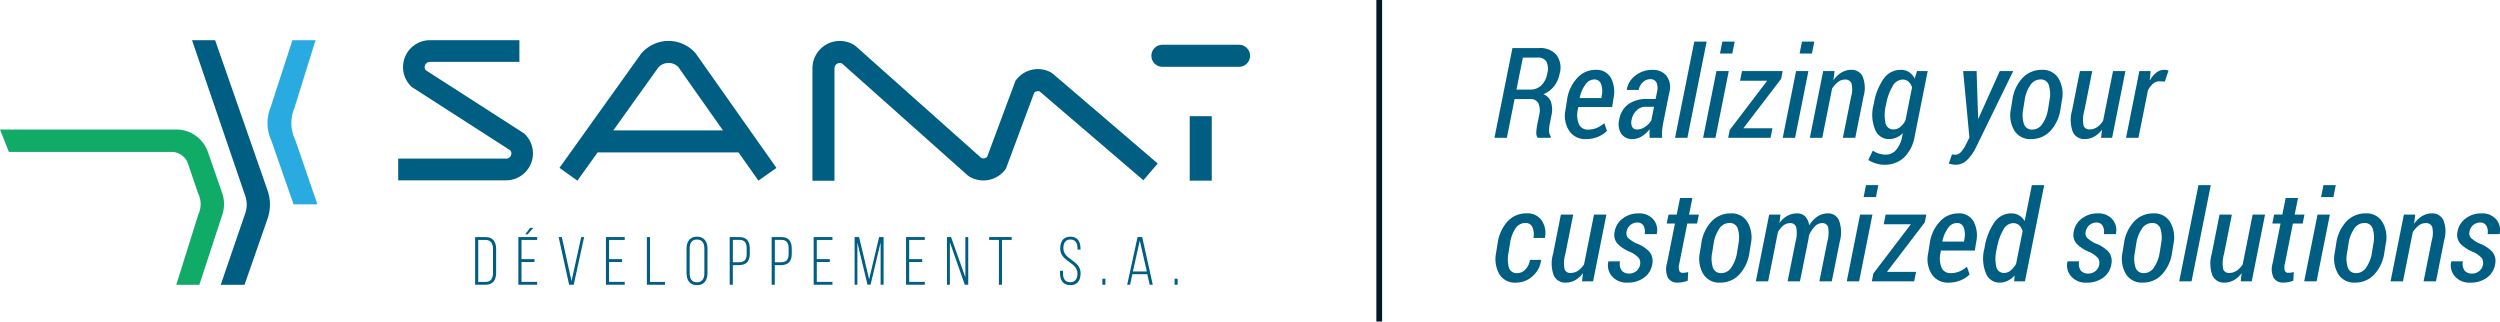 <svg xmlns="http://www.w3.org/2000/svg" width="435.419" height="56" viewBox="0 0 435.419 56"><g transform="translate(-2004.282 568)"><path d="M4.071-6.746,2.729,0H.569L3.7-15.63H8.368a3.693,3.693,0,0,1,2.981,1.17,3.72,3.72,0,0,1,.575,3.274,5.138,5.138,0,0,1-.983,2.217A4.633,4.633,0,0,1,9.088-7.589,2.258,2.258,0,0,1,10.42-6.219a4.417,4.417,0,0,1,.075,2.3l-.269,1.365A5.789,5.789,0,0,0,10.082-1.2a1.576,1.576,0,0,0,.3.957L10.323,0H8.1a1.546,1.546,0,0,1-.236-1.065,10.289,10.289,0,0,1,.215-1.517l.269-1.323A3.177,3.177,0,0,0,8.212-6.02a1.447,1.447,0,0,0-1.38-.726ZM4.4-8.4H6.811a2.67,2.67,0,0,0,1.917-.732,3.7,3.7,0,0,0,1.026-2.013,3.043,3.043,0,0,0-.129-2.126,1.694,1.694,0,0,0-1.59-.7H5.521ZM16.489.226a3.313,3.313,0,0,1-2.911-1.45A4.871,4.871,0,0,1,12.944-4.9l.269-1.7a6.9,6.9,0,0,1,1.756-3.8,4.3,4.3,0,0,1,3.2-1.439,2.882,2.882,0,0,1,2.659,1.364A5.243,5.243,0,0,1,21.3-6.864l-.236,1.5H15.157l-.075.462a4.276,4.276,0,0,0,.193,2.519,1.63,1.63,0,0,0,1.611.951,3.78,3.78,0,0,0,1.5-.29A5.2,5.2,0,0,0,19.7-2.546l.462,1.354A4.837,4.837,0,0,1,18.595-.172,5.382,5.382,0,0,1,16.489.226ZM17.9-10.162a1.911,1.911,0,0,0-1.52.924,5.864,5.864,0,0,0-.972,2.32h3.771l.075-.44A3.741,3.741,0,0,0,19.126-9.4,1.219,1.219,0,0,0,17.9-10.162ZM27.6,0q-.021-.43-.021-.795a5.976,5.976,0,0,1,.043-.72A5.416,5.416,0,0,1,26.227-.258a3.007,3.007,0,0,1-1.606.483A2.247,2.247,0,0,1,22.65-.72,3.092,3.092,0,0,1,22.3-3.19,4.139,4.139,0,0,1,23.9-5.86a5.4,5.4,0,0,1,3.239-.9h1.5l.236-1.192a2.614,2.614,0,0,0-.091-1.692,1.173,1.173,0,0,0-1.133-.564,1.774,1.774,0,0,0-1.246.542,2.422,2.422,0,0,0-.72,1.337l-2.052-.011L23.611-8.4a3.859,3.859,0,0,1,1.5-2.433,4.675,4.675,0,0,1,3-1,2.991,2.991,0,0,1,2.417,1.031,3.287,3.287,0,0,1,.5,2.879L29.949-2.535a10.805,10.805,0,0,0-.183,1.311A7.783,7.783,0,0,0,29.777,0ZM25.448-1.45A2.422,2.422,0,0,0,26.786-1.9a3.679,3.679,0,0,0,1.1-1.117L28.359-5.4H26.834a2.115,2.115,0,0,0-1.525.655A2.9,2.9,0,0,0,24.471-3.2a1.93,1.93,0,0,0,.075,1.294A.934.934,0,0,0,25.448-1.45ZM34.171,0H32.022l3.352-16.758h2.148Zm4.888,0H36.91l2.32-11.623h2.148Zm2.933-14.674H39.843l.419-2.084H42.41Zm1.923,13.02h5.07L48.651,0h-7.38l.279-1.375,6.521-8.562H43.345l.333-1.687h7.09L50.5-10.27ZM52.927,0H50.778L53.1-11.623h2.148Zm2.933-14.674H53.711l.419-2.084h2.148ZM59.6-10.022a4.759,4.759,0,0,1,1.423-1.348,3.247,3.247,0,0,1,1.681-.467,2.1,2.1,0,0,1,1.987,1.149,5.341,5.341,0,0,1,.161,3.48L63.411,0H61.252l1.439-7.187a4.429,4.429,0,0,0,.048-2.342,1.173,1.173,0,0,0-1.187-.612,1.891,1.891,0,0,0-1.144.424,4.441,4.441,0,0,0-1.037,1.155L57.664,0H55.5l2.32-11.623H59.8Zm7.036,4.136a10.481,10.481,0,0,1,1.756-4.458,3.62,3.62,0,0,1,2.959-1.493,2.58,2.58,0,0,1,1.418.4,2.77,2.77,0,0,1,.988,1.128l.408-1.311h1.858L73.745-.2a6.558,6.558,0,0,1-1.864,3.652,4.922,4.922,0,0,1-3.443,1.246A5.074,5.074,0,0,1,67,4.463a4.524,4.524,0,0,1-1.316-.607l.784-1.633a3.566,3.566,0,0,0,1.037.521,4.07,4.07,0,0,0,1.251.188,2.294,2.294,0,0,0,1.783-.843,4.931,4.931,0,0,0,1.042-2.3L71.7-.806a3.652,3.652,0,0,1-1.139.773,3.315,3.315,0,0,1-1.3.258,2.547,2.547,0,0,1-2.406-1.692,6.716,6.716,0,0,1-.279-4.195Zm2.105.226a6.834,6.834,0,0,0-.07,3.067,1.361,1.361,0,0,0,1.4,1.133,1.814,1.814,0,0,0,1.133-.4A3.789,3.789,0,0,0,72.145-3l1.149-5.758a2.088,2.088,0,0,0-.6-1.015,1.541,1.541,0,0,0-1.069-.371A2.064,2.064,0,0,0,69.91-8.98a9.226,9.226,0,0,0-1.117,3.094ZM84.788-4.007l.011.645.064.011,3.717-8.271h2.342L84.369,1.8a8.148,8.148,0,0,1-1.456,2.041,2.841,2.841,0,0,1-2.1.849,2.783,2.783,0,0,1-.542-.059q-.3-.059-.575-.134l.559-1.611q.118.021.306.043a2.763,2.763,0,0,0,.3.021,1.385,1.385,0,0,0,1.037-.564A5.319,5.319,0,0,0,82.7,1.128l.591-1.16L82.2-11.623h2.342Zm5.973-2.535a6.989,6.989,0,0,1,1.751-3.851,4.524,4.524,0,0,1,3.416-1.445,3.183,3.183,0,0,1,2.879,1.5A5.315,5.315,0,0,1,99.4-6.542L99.161-5.06A7.02,7.02,0,0,1,97.4-1.208,4.5,4.5,0,0,1,94.016.226,3.222,3.222,0,0,1,91.11-1.268a5.248,5.248,0,0,1-.585-3.792ZM92.673-5.06a5.222,5.222,0,0,0,.107,2.643,1.454,1.454,0,0,0,1.493.988A2.1,2.1,0,0,0,96.024-2.46,6.261,6.261,0,0,0,97-5.06l.236-1.482a5.273,5.273,0,0,0-.113-2.621,1.43,1.43,0,0,0-1.466-1,2.121,2.121,0,0,0-1.783,1.031,6.148,6.148,0,0,0-.967,2.589ZM106.219,0l.161-1.429a4.377,4.377,0,0,1-1.37,1.235,3.351,3.351,0,0,1-1.649.419A2.157,2.157,0,0,1,101.31-1.01a5.881,5.881,0,0,1-.14-3.749l1.364-6.864h2.148l-1.375,6.886a5.683,5.683,0,0,0-.14,2.594,1.006,1.006,0,0,0,1.053.682,2.3,2.3,0,0,0,1.3-.392,3.707,3.707,0,0,0,1.053-1.112l1.729-8.658h2.159L108.142,0Zm11.107-9.786-.978-.054a1.648,1.648,0,0,0-1.08.419,3.726,3.726,0,0,0-.886,1.171L112.729,0h-2.159l2.32-11.623h1.966l-.161,1.547.054.032a4.219,4.219,0,0,1,1.117-1.321,2.238,2.238,0,0,1,1.364-.473,2.281,2.281,0,0,1,.4.038,1.667,1.667,0,0,1,.338.091ZM4.576,23.571a1.916,1.916,0,0,0,1.364-.628,2.965,2.965,0,0,0,.806-1.681H8.669l.021.064a4.429,4.429,0,0,1-1.509,2.8,4.248,4.248,0,0,1-2.863,1.1,3.148,3.148,0,0,1-2.906-1.488A5.38,5.38,0,0,1,.859,20l.258-1.6a7.126,7.126,0,0,1,1.7-3.8,4.434,4.434,0,0,1,3.421-1.445,2.967,2.967,0,0,1,2.524,1.192,3.947,3.947,0,0,1,.591,3.094H7.348a3.025,3.025,0,0,0-.183-1.907,1.259,1.259,0,0,0-1.192-.7,2.052,2.052,0,0,0-1.789,1.021A6.355,6.355,0,0,0,3.276,18.4L3.019,20a5.719,5.719,0,0,0,.059,2.6A1.4,1.4,0,0,0,4.576,23.571ZM15.823,25l.161-1.429a4.377,4.377,0,0,1-1.37,1.235,3.351,3.351,0,0,1-1.649.419,2.157,2.157,0,0,1-2.052-1.235,5.881,5.881,0,0,1-.14-3.749l1.364-6.864h2.148l-1.375,6.886a5.683,5.683,0,0,0-.14,2.594,1.006,1.006,0,0,0,1.053.682,2.3,2.3,0,0,0,1.3-.392,3.707,3.707,0,0,0,1.053-1.112l1.729-8.658h2.159L17.746,25Zm10.108-2.911a1.484,1.484,0,0,0-.226-1.149A4.331,4.331,0,0,0,24.3,19.919a6.553,6.553,0,0,1-2.31-1.482,2.358,2.358,0,0,1-.5-2.052,3.607,3.607,0,0,1,1.38-2.3,4.388,4.388,0,0,1,2.82-.918,3.178,3.178,0,0,1,2.535,1.026,2.862,2.862,0,0,1,.612,2.53l-.021.054H26.737a2.18,2.18,0,0,0-.2-1.439,1.164,1.164,0,0,0-1.1-.58A1.887,1.887,0,0,0,23.59,16.3a1.279,1.279,0,0,0,.183,1.058,5.564,5.564,0,0,0,1.429,1,5.957,5.957,0,0,1,2.353,1.488,2.528,2.528,0,0,1,.5,2.132,3.572,3.572,0,0,1-1.418,2.369,4.707,4.707,0,0,1-2.9.875,3.313,3.313,0,0,1-2.7-1.106,2.892,2.892,0,0,1-.634-2.546l.021-.054h2.02a1.972,1.972,0,0,0,.306,1.627,1.624,1.624,0,0,0,1.262.5,1.905,1.905,0,0,0,1.273-.44A1.832,1.832,0,0,0,25.932,22.089Zm9.109-11.6-.58,2.89h1.708l-.312,1.558H34.149l-1.375,6.918a2.352,2.352,0,0,0-.021,1.316.605.605,0,0,0,.591.349,3.186,3.186,0,0,0,.451-.032q.226-.032.516-.1l-.086,1.5a5.1,5.1,0,0,1-.838.242,4.646,4.646,0,0,1-.924.091A1.835,1.835,0,0,1,30.8,24.4a3.484,3.484,0,0,1-.177-2.551L32,14.935H30.572l.312-1.558h1.429l.58-2.89Zm1.547,7.971a6.989,6.989,0,0,1,1.751-3.851,4.524,4.524,0,0,1,3.416-1.445,3.183,3.183,0,0,1,2.879,1.5,5.315,5.315,0,0,1,.591,3.792l-.236,1.482a7.02,7.02,0,0,1-1.756,3.851,4.5,4.5,0,0,1-3.389,1.434,3.222,3.222,0,0,1-2.906-1.493,5.248,5.248,0,0,1-.585-3.792ZM38.5,19.94a5.222,5.222,0,0,0,.107,2.643,1.454,1.454,0,0,0,1.493.988,2.1,2.1,0,0,0,1.751-1.031,6.262,6.262,0,0,0,.978-2.6l.236-1.482a5.273,5.273,0,0,0-.113-2.621,1.43,1.43,0,0,0-1.466-1A2.121,2.121,0,0,0,39.7,15.869a6.148,6.148,0,0,0-.967,2.589Zm11.7-5.1a4.307,4.307,0,0,1,1.38-1.246,3.488,3.488,0,0,1,1.713-.43,1.924,1.924,0,0,1,1.38.526,2.607,2.607,0,0,1,.7,1.568,4.961,4.961,0,0,1,1.45-1.547,3.237,3.237,0,0,1,1.826-.548A2.017,2.017,0,0,1,60.581,14.4a6.027,6.027,0,0,1,.124,3.69L59.318,25H57.159l1.386-6.918a5.539,5.539,0,0,0,.124-2.567,1.042,1.042,0,0,0-1.09-.655,1.726,1.726,0,0,0-1.219.585,5.035,5.035,0,0,0-1,1.52q-.043.3-.064.446t-.054.306L53.775,25H51.627l1.386-6.918a5.317,5.317,0,0,0,.1-2.535,1.042,1.042,0,0,0-1.08-.687,1.807,1.807,0,0,0-1.128.408,4.04,4.04,0,0,0-.956,1.117L48.232,25H46.095l2.32-11.623h1.966ZM64.077,25H61.929l2.32-11.623H66.4ZM67.01,10.326H64.861l.419-2.084h2.148Zm1.923,13.02H74L73.67,25H66.29l.279-1.375,6.521-8.562H68.363l.333-1.687h7.09l-.269,1.354Zm10.721,1.88a3.313,3.313,0,0,1-2.911-1.45,4.871,4.871,0,0,1-.634-3.674l.269-1.7a6.9,6.9,0,0,1,1.756-3.8,4.3,4.3,0,0,1,3.2-1.439,2.882,2.882,0,0,1,2.659,1.364,5.243,5.243,0,0,1,.478,3.609l-.236,1.5H78.321l-.075.462a4.276,4.276,0,0,0,.193,2.519,1.63,1.63,0,0,0,1.611.951,3.78,3.78,0,0,0,1.5-.29,5.2,5.2,0,0,0,1.311-.827l.462,1.354a4.837,4.837,0,0,1-1.568,1.021A5.382,5.382,0,0,1,79.653,25.226Zm1.407-10.388a1.911,1.911,0,0,0-1.52.924,5.864,5.864,0,0,0-.972,2.32h3.771l.075-.44a3.741,3.741,0,0,0-.124-2.041A1.219,1.219,0,0,0,81.061,14.838Zm4.877,4.275a10.685,10.685,0,0,1,1.751-4.463,3.571,3.571,0,0,1,2.933-1.488,2.528,2.528,0,0,1,1.311.349,2.8,2.8,0,0,1,.978.994l1.257-6.263h2.148L92.963,25h-1.88l.086-1.031a3.9,3.9,0,0,1-1.225.94,3.259,3.259,0,0,1-1.418.317,2.511,2.511,0,0,1-2.379-1.687,6.813,6.813,0,0,1-.263-4.2Zm2.105.226a6.848,6.848,0,0,0-.086,3.072,1.345,1.345,0,0,0,1.386,1.128,1.765,1.765,0,0,0,1.117-.419,4.106,4.106,0,0,0,.956-1.149l1.139-5.693a2.16,2.16,0,0,0-.6-1.037,1.5,1.5,0,0,0-1.058-.381,2.029,2.029,0,0,0-1.7,1.155,9.423,9.423,0,0,0-1.1,3.1Zm17.854,2.75a1.484,1.484,0,0,0-.226-1.149,4.331,4.331,0,0,0-1.407-1.021,6.553,6.553,0,0,1-2.31-1.482,2.358,2.358,0,0,1-.5-2.052,3.607,3.607,0,0,1,1.38-2.3,4.388,4.388,0,0,1,2.82-.918,3.178,3.178,0,0,1,2.535,1.026,2.862,2.862,0,0,1,.612,2.53l-.021.054H106.7a2.18,2.18,0,0,0-.2-1.439,1.164,1.164,0,0,0-1.1-.58,1.887,1.887,0,0,0-1.848,1.547,1.279,1.279,0,0,0,.183,1.058,5.564,5.564,0,0,0,1.429,1,5.957,5.957,0,0,1,2.353,1.488,2.528,2.528,0,0,1,.5,2.132,3.572,3.572,0,0,1-1.418,2.369,4.707,4.707,0,0,1-2.9.875,3.313,3.313,0,0,1-2.7-1.106,2.892,2.892,0,0,1-.634-2.546l.021-.054h2.02a1.972,1.972,0,0,0,.306,1.627,1.624,1.624,0,0,0,1.262.5,1.905,1.905,0,0,0,1.273-.44A1.832,1.832,0,0,0,105.9,22.089Zm4.3-3.631a6.989,6.989,0,0,1,1.751-3.851,4.524,4.524,0,0,1,3.416-1.445,3.183,3.183,0,0,1,2.879,1.5,5.315,5.315,0,0,1,.591,3.792l-.236,1.482a7.02,7.02,0,0,1-1.756,3.851,4.5,4.5,0,0,1-3.389,1.434,3.222,3.222,0,0,1-2.906-1.493,5.248,5.248,0,0,1-.585-3.792Zm1.912,1.482a5.222,5.222,0,0,0,.107,2.643,1.454,1.454,0,0,0,1.493.988,2.1,2.1,0,0,0,1.751-1.031,6.262,6.262,0,0,0,.978-2.6l.236-1.482a5.273,5.273,0,0,0-.113-2.621,1.43,1.43,0,0,0-1.466-1,2.121,2.121,0,0,0-1.783,1.031,6.148,6.148,0,0,0-.967,2.589ZM121.978,25h-2.148l3.352-16.758h2.148Zm8.562,0,.161-1.429a4.377,4.377,0,0,1-1.37,1.235,3.351,3.351,0,0,1-1.649.419,2.157,2.157,0,0,1-2.052-1.235,5.881,5.881,0,0,1-.14-3.749l1.364-6.864H129l-1.375,6.886a5.683,5.683,0,0,0-.14,2.594,1.006,1.006,0,0,0,1.053.682,2.3,2.3,0,0,0,1.3-.392,3.707,3.707,0,0,0,1.053-1.112l1.729-8.658h2.159L132.462,25Zm9.979-14.513-.58,2.89h1.708l-.312,1.558h-1.708l-1.375,6.918a2.352,2.352,0,0,0-.021,1.316.605.605,0,0,0,.591.349,3.186,3.186,0,0,0,.451-.032q.226-.032.516-.1l-.086,1.5a5.1,5.1,0,0,1-.838.242,4.646,4.646,0,0,1-.924.091,1.835,1.835,0,0,1-1.66-.822,3.484,3.484,0,0,1-.177-2.551l1.375-6.918H136.05l.312-1.558h1.429l.58-2.89ZM143.752,25H141.6l2.32-11.623h2.148Zm2.933-14.674h-2.148l.419-2.084H147.1Zm.483,8.132a6.989,6.989,0,0,1,1.751-3.851,4.524,4.524,0,0,1,3.416-1.445,3.183,3.183,0,0,1,2.879,1.5,5.315,5.315,0,0,1,.591,3.792l-.236,1.482a7.02,7.02,0,0,1-1.756,3.851,4.5,4.5,0,0,1-3.389,1.434,3.222,3.222,0,0,1-2.906-1.493,5.248,5.248,0,0,1-.585-3.792Zm1.912,1.482a5.222,5.222,0,0,0,.107,2.643,1.454,1.454,0,0,0,1.493.988,2.1,2.1,0,0,0,1.751-1.031,6.262,6.262,0,0,0,.978-2.6l.236-1.482a5.273,5.273,0,0,0-.113-2.621,1.43,1.43,0,0,0-1.466-1,2.121,2.121,0,0,0-1.783,1.031,6.148,6.148,0,0,0-.967,2.589Zm11.655-4.963a4.759,4.759,0,0,1,1.423-1.348,3.247,3.247,0,0,1,1.681-.467,2.1,2.1,0,0,1,1.987,1.149,5.341,5.341,0,0,1,.161,3.48L164.549,25H162.39l1.439-7.187a4.429,4.429,0,0,0,.048-2.342,1.173,1.173,0,0,0-1.187-.612,1.891,1.891,0,0,0-1.144.424,4.441,4.441,0,0,0-1.037,1.155L158.8,25h-2.159l2.32-11.623h1.977Zm12,7.111a1.484,1.484,0,0,0-.226-1.149,4.331,4.331,0,0,0-1.407-1.021,6.553,6.553,0,0,1-2.31-1.482,2.358,2.358,0,0,1-.5-2.052,3.607,3.607,0,0,1,1.38-2.3,4.388,4.388,0,0,1,2.82-.918,3.178,3.178,0,0,1,2.535,1.026,2.862,2.862,0,0,1,.612,2.53l-.021.054H173.54a2.18,2.18,0,0,0-.2-1.439,1.164,1.164,0,0,0-1.1-.58,1.887,1.887,0,0,0-1.848,1.547,1.279,1.279,0,0,0,.183,1.058,5.564,5.564,0,0,0,1.429,1,5.957,5.957,0,0,1,2.353,1.488,2.528,2.528,0,0,1,.5,2.132,3.572,3.572,0,0,1-1.418,2.369,4.707,4.707,0,0,1-2.9.875,3.313,3.313,0,0,1-2.7-1.106,2.892,2.892,0,0,1-.634-2.546l.021-.054h2.02a1.972,1.972,0,0,0,.306,1.627,1.624,1.624,0,0,0,1.262.5,1.905,1.905,0,0,0,1.273-.44A1.832,1.832,0,0,0,172.734,22.089Z" transform="translate(2264 -544)" fill="#005e83"/><rect width="1" height="56" transform="translate(2244 -568)" fill="#001a27"/><g transform="translate(1976.142 -697.26)"><g transform="translate(28.14 136.26)"><path d="M114.4,136.26l-3.667,11.765a6.764,6.764,0,0,0,.15,5.646l3.834,11.173h-4.145l-3.87-11.089a7.279,7.279,0,0,1-.132-5.808l3.8-11.687Z" transform="translate(-59.44 -136.26)" fill="#29abe2"/><path d="M84.06,136.26l9.277,27.149a4.6,4.6,0,0,1,0,2.973l-4.283,12.483H93.2l4.007-11.5a7.481,7.481,0,0,0,0-4.952L88.079,136.26Z" transform="translate(-50.613 -136.26)" fill="#005e83"/><path d="M64.351,166.182a5.833,5.833,0,0,0-5.509-3.912H28.14l1.543,3.9H58.028a3.009,3.009,0,0,1,2.847,2.034l1.77,5.192a4.181,4.181,0,0,1,.054,3.625l-3.858,12.3h4.019l4.013-12.25a5.842,5.842,0,0,0-.036-3.726Z" transform="translate(-28.14 -146.713)" fill="#11ab68"/></g><g transform="translate(110.891 168.948)"><path d="M168.314,193.59c1.28,0,1.836.843,1.836,2.064v4.175c0,1.22-.556,2.064-1.836,2.064H166.49v-8.3h1.824ZM168.3,201.4c.927,0,1.3-.628,1.3-1.543V195.63c0-.915-.389-1.543-1.3-1.543h-1.268V201.4Z" transform="translate(-166.49 -191.987)" fill="#005e83"/><path d="M181.891,196.353v.5h-2.267v3.463h2.727v.5H179.08v-8.3h3.272v.5h-2.727v3.344h2.267Zm-.2-5.443-1,1.124h-.413l.843-1.124Z" transform="translate(-171.55 -190.91)" fill="#005e83"/><path d="M191.366,193.59l1.687,7.674,1.687-7.674h.508l-1.806,8.3h-.807l-1.824-8.3Z" transform="translate(-176.264 -191.987)" fill="#005e83"/><path d="M207.391,197.426v.5h-2.267v3.463h2.727v.5H204.58v-8.3h3.272v.5h-2.727v3.344h2.267Z" transform="translate(-181.797 -191.983)" fill="#005e83"/><path d="M216.5,201.892v-8.3h.544V201.4h2.608v.5Z" transform="translate(-186.588 -191.987)" fill="#005e83"/><path d="M228.05,195.569c0-1.208.556-2.1,1.812-2.1,1.28,0,1.836.891,1.836,2.1v4.247c0,1.208-.556,2.1-1.836,2.1-1.256,0-1.812-.891-1.812-2.1Zm.544,4.283c0,.9.353,1.567,1.268,1.567s1.292-.664,1.292-1.567v-4.318c0-.9-.365-1.567-1.292-1.567s-1.268.664-1.268,1.567Z" transform="translate(-191.229 -191.939)" fill="#005e83"/><path d="M242.343,193.59c1.28,0,1.776.807,1.776,2.016v.9c0,1.316-.6,1.968-1.92,1.968h-1.035v3.415h-.544v-8.3h1.723Zm-.144,4.384c.963,0,1.376-.425,1.376-1.436v-.975c0-.9-.311-1.483-1.232-1.483H241.17v3.894Z" transform="translate(-196.281 -191.987)" fill="#005e83"/><path d="M254.563,193.59c1.28,0,1.776.807,1.776,2.016v.9c0,1.316-.6,1.968-1.92,1.968h-1.035v3.415h-.544v-8.3h1.723Zm-.144,4.384c.963,0,1.376-.425,1.376-1.436v-.975c0-.9-.311-1.483-1.232-1.483H253.39v3.894Z" transform="translate(-201.192 -191.987)" fill="#005e83"/><path d="M267.881,197.426v.5h-2.267v3.463h2.727v.5H265.07v-8.3h3.272v.5h-2.727v3.344h2.267Z" transform="translate(-206.107 -191.983)" fill="#005e83"/><path d="M279.777,201.88h-.544l-1.759-7.345v7.357h-.484v-8.3h.784l1.747,7.345,1.735-7.345h.784v8.3h-.52v-7.381Z" transform="translate(-210.897 -191.987)" fill="#005e83"/><path d="M294.781,197.426v.5h-2.267v3.463h2.727v.5H291.97v-8.3h3.272v.5h-2.727v3.344h2.267Z" transform="translate(-216.917 -191.983)" fill="#005e83"/><path d="M304.386,201.892h-.5v-8.3h.712l2.494,7.01v-7.01h.5v8.3h-.6l-2.6-7.4v7.4Z" transform="translate(-221.707 -191.987)" fill="#005e83"/><path d="M317.869,201.892v-7.806h-1.7v-.5h3.924v.5h-1.687v7.806Z" transform="translate(-226.642 -191.987)" fill="#005e83"/><path d="M340.375,195.546v.179h-.52v-.215c0-.879-.335-1.543-1.232-1.543s-1.232.652-1.232,1.531c0,2.016,3,2.052,3,4.342,0,1.2-.52,2.076-1.788,2.076s-1.794-.879-1.794-2.076v-.425h.52v.461c0,.891.347,1.531,1.256,1.531s1.256-.64,1.256-1.531c0-1.992-3-2.028-3-4.342,0-1.244.544-2.052,1.764-2.064C339.866,193.47,340.375,194.343,340.375,195.546Z" transform="translate(-234.937 -191.939)" fill="#005e83"/><path d="M349.662,205.72v1.047h-.532V205.72Z" transform="translate(-239.888 -196.862)" fill="#005e83"/><path d="M357.279,200.038l-.413,1.836h-.5l1.812-8.314h.8l1.848,8.314h-.544l-.413-1.836Zm.084-.473h2.422l-1.22-5.371Z" transform="translate(-242.798 -191.975)" fill="#005e83"/><path d="M370.7,205.72v1.047h-.532V205.72Z" transform="translate(-248.344 -196.862)" fill="#005e83"/></g><g transform="translate(97.493 136.26)"><path d="M306.244,141.944a4.765,4.765,0,0,0-6.179,1.483l-4.929,13.237a.936.936,0,0,1-1.023.185L272.24,137.368l-.275-.2a4.768,4.768,0,0,0-7.255,4.073v19.571h3.84V141.238a.934.934,0,0,1,1.3-.855l21.879,19.487.275.2a4.779,4.779,0,0,0,6.406-1.352l4.929-13.237a.929.929,0,0,1,.951-.215l18.063,15.468,2.494-2.919-18.267-15.635Z" transform="translate(-192.564 -136.339)" fill="#005e83"/><rect width="3.84" height="11.227" transform="translate(137.856 13.237)" fill="#005e83"/><path d="M378.674,137.59H365.33a1.92,1.92,0,0,0,0,3.84h13.344a1.92,1.92,0,0,0,0-3.84Z" transform="translate(-232.229 -136.794)" fill="#005e83"/><path d="M210.058,136.47h-.024a6.249,6.249,0,0,0-4.833,2.321L191.05,158.577l3.122,2.231,3.523-4.923h24.541L225.7,160.8l3.14-2.213L214.814,138.7A6.216,6.216,0,0,0,210.058,136.47Zm-9.624,15.575,7.794-10.9a2.374,2.374,0,0,1,1.806-.837h.012a2.326,2.326,0,0,1,1.717.73l7.758,11.012H200.435Z" transform="translate(-162.962 -136.344)" fill="#005e83"/><path d="M166.053,152.523l-17.178-11.047a.871.871,0,0,1-.1-.873.884.884,0,0,1,.837-.562H165.2v-3.78H149.617a4.688,4.688,0,0,0-3.314,8l.144.144,17.178,11.047a.871.871,0,0,1,.1.873.886.886,0,0,1-.843.562H144.09v3.78h18.787a4.688,4.688,0,0,0,3.314-8Z" transform="translate(-144.09 -136.26)" fill="#005e83"/></g></g></g></svg>